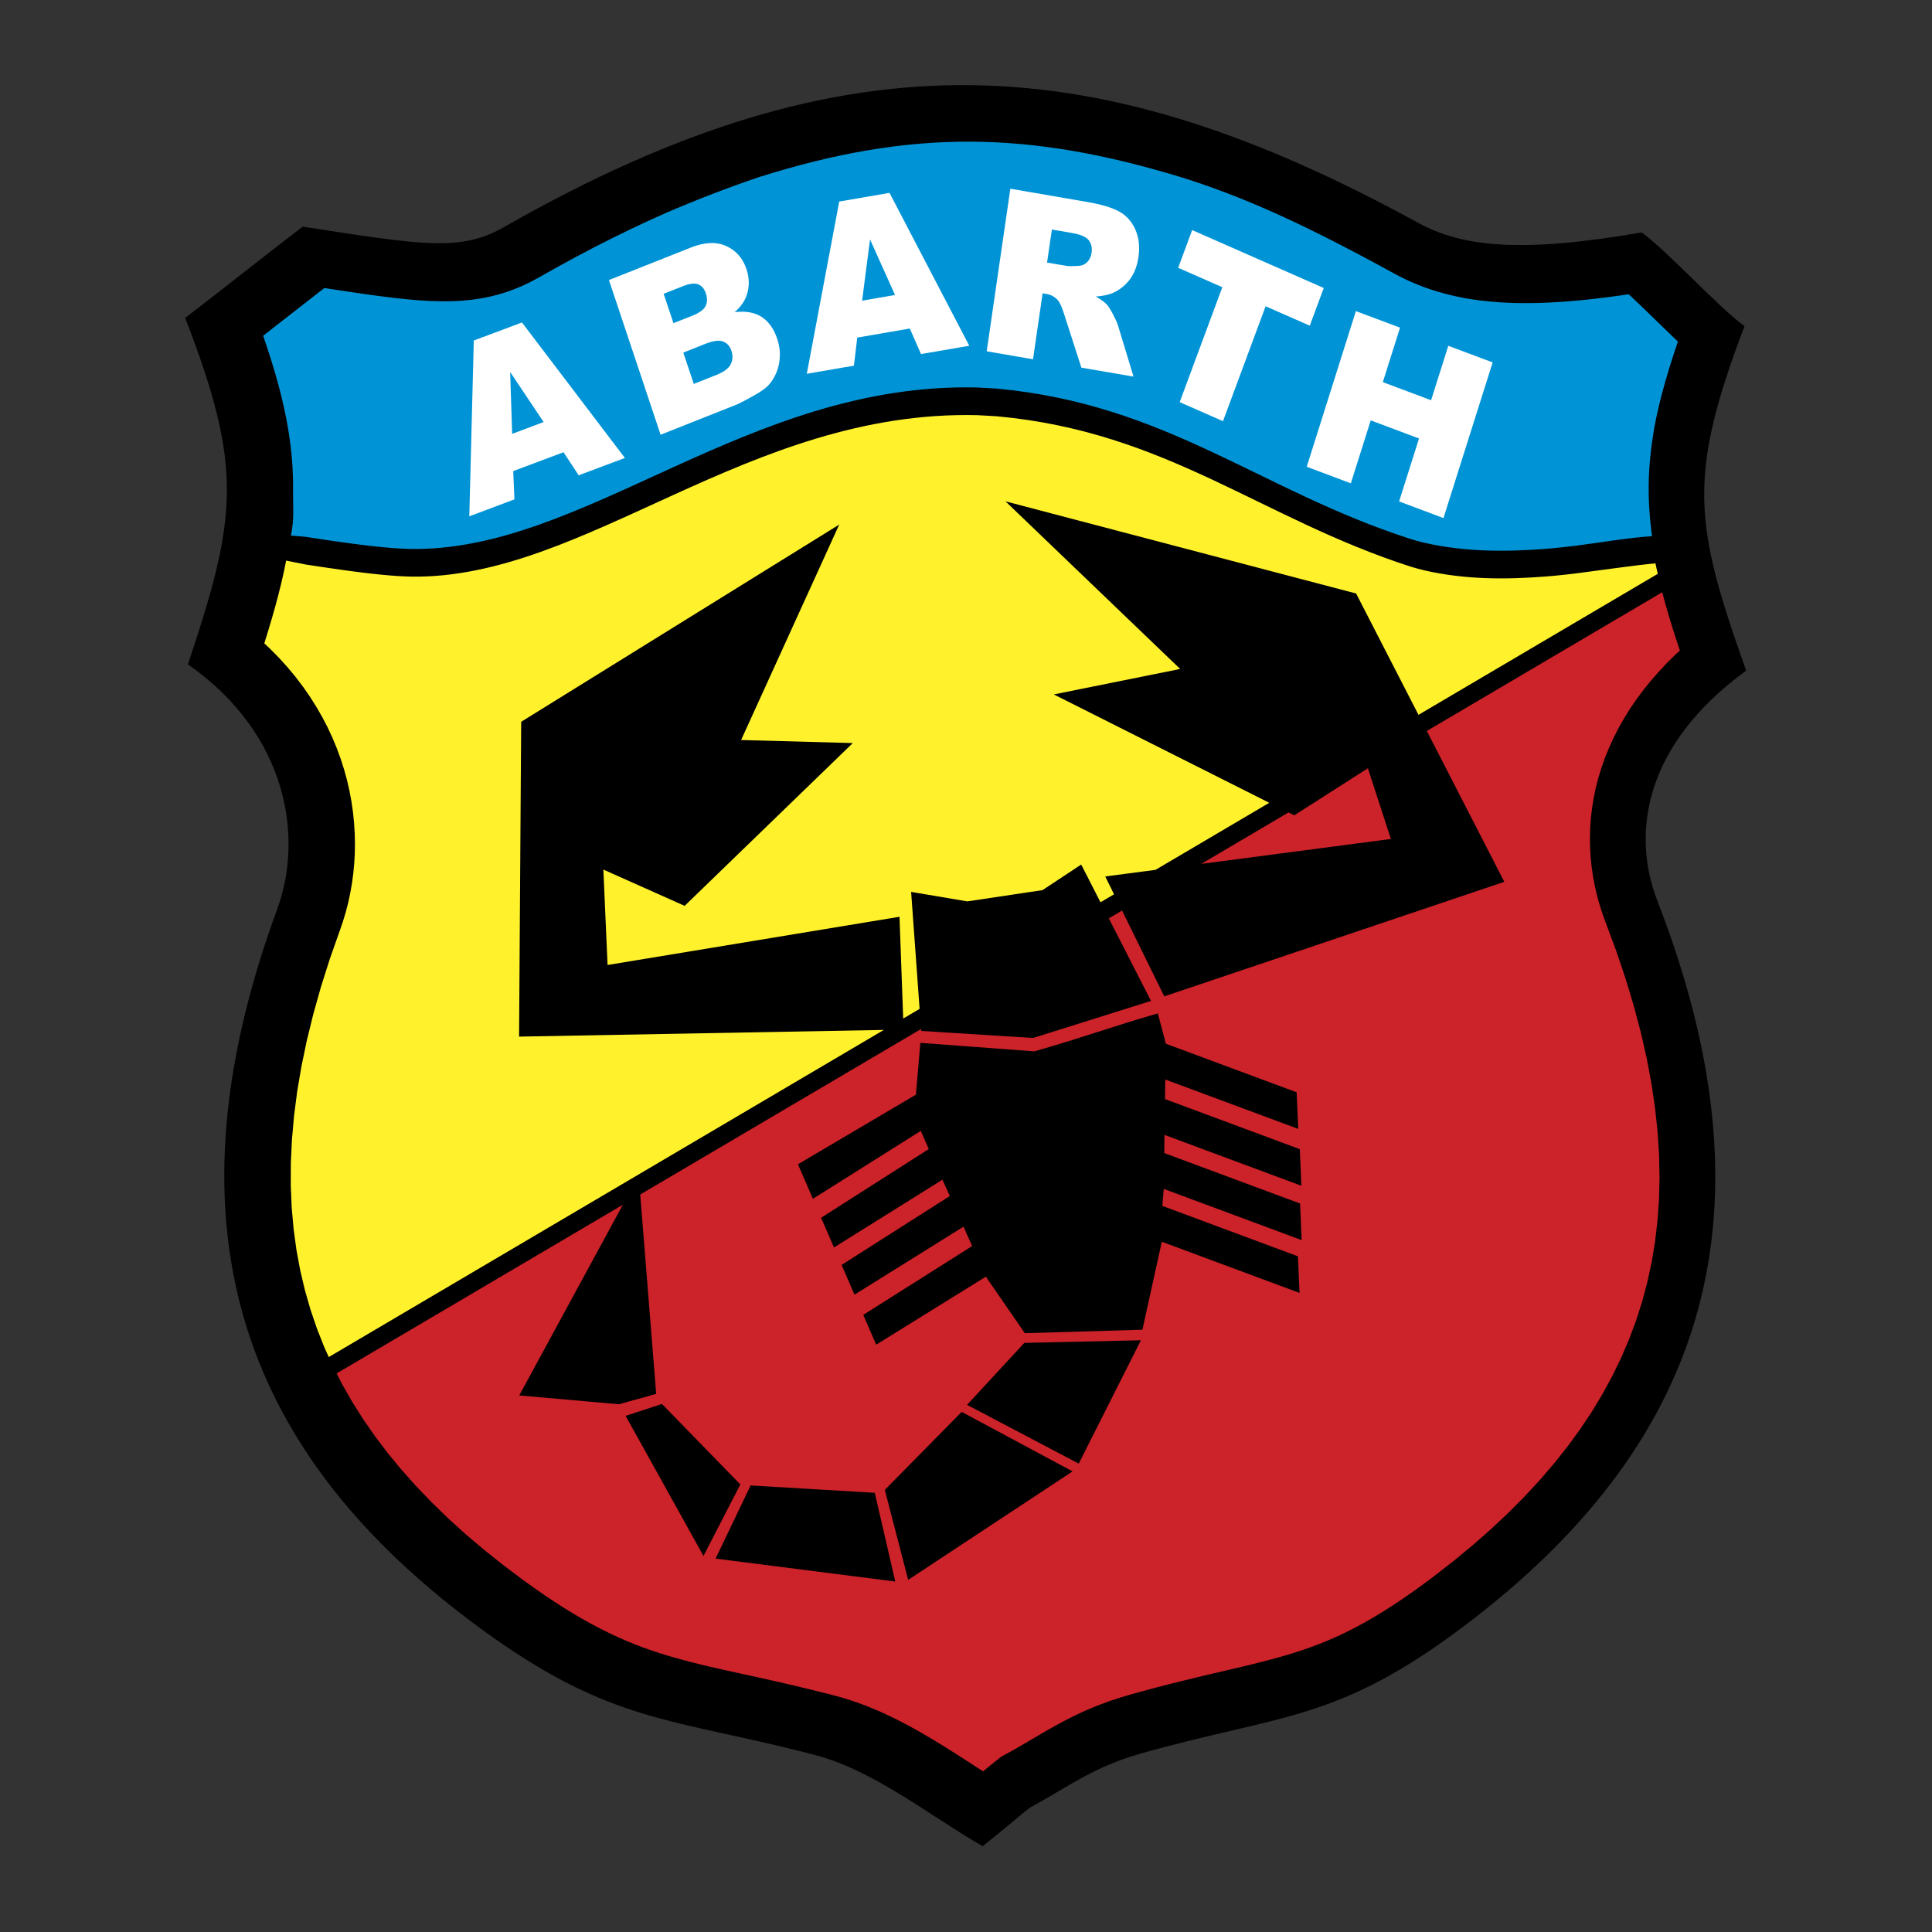<svg xmlns="http://www.w3.org/2000/svg" width="67" height="67" viewBox="0 0 67 67" fill="none"><rect x="0" y="0" width="67" height="67" fill="#333333" stroke="none"/><path fill-rule="evenodd" clip-rule="evenodd" d="M34.077 64.025C34.719 63.521 35.214 63.083 35.709 62.691C37.097 61.939 37.906 61.279 39.573 60.808C44.477 59.425 46.372 59.725 50.84 56.339C58.826 50.286 61.85 42.501 57.478 31.244C56.539 28.824 57.087 25.777 60.555 23.257C58.742 18.161 58.514 16.539 60.497 11.311C59.582 10.644 57.848 8.728 56.932 8.061C52.709 8.792 50.693 8.555 49.173 7.724C38.167 1.701 29.558 0.981 17.491 7.868C15.986 8.726 14.733 8.516 10.498 7.86C9.594 8.543 7.325 10.341 6.422 11.024C8.43 16.217 8.237 17.91 6.516 23.037C10.03 25.495 10.509 29.095 9.613 31.531C5.446 42.865 8.612 50.595 16.707 56.505C21.234 59.81 23.349 59.57 28.278 60.866C30.319 61.403 32.284 62.995 34.077 64.025Z" fill="black"></path><path fill-rule="evenodd" clip-rule="evenodd" d="M55.536 26.628L55.658 26.28L55.799 25.934L55.955 25.591L56.128 25.251L56.319 24.915L56.526 24.582L56.749 24.255L56.989 23.932L57.245 23.614L57.518 23.302L57.806 22.994L58.112 22.692L58.256 22.559L58.121 22.15L57.986 21.726L57.86 21.312L57.743 20.906L57.645 20.538L49.481 25.349L52.168 30.581L40.376 34.553L38.912 31.577L38.452 31.848L39.916 34.711L35.827 35.996L31.948 35.752L31.943 35.684L22.202 41.425L22.756 48.339L21.463 48.698L18.007 48.392L21.6 41.779L11.674 47.629L11.857 47.988L12.207 48.603L12.588 49.208L13.001 49.803L13.446 50.39L13.922 50.968L14.43 51.537L14.97 52.099L15.541 52.654L16.145 53.201L16.779 53.739L17.445 54.27L18.147 54.798L18.531 55.073L18.904 55.331L19.262 55.57L19.608 55.791L19.941 55.994L20.263 56.181L20.573 56.352L20.875 56.509L21.17 56.655L21.458 56.788L21.74 56.911L22.021 57.025L22.299 57.132L22.577 57.231L22.855 57.323L23.139 57.411L23.427 57.495L23.719 57.575L24.02 57.654L24.329 57.73L24.647 57.806L24.976 57.881L25.316 57.957L25.669 58.035L26.034 58.115L26.413 58.198L26.805 58.286L27.213 58.379L27.637 58.478L28.075 58.583L28.531 58.696L29.015 58.821L29.256 58.889L29.503 58.966L29.747 59.048L29.986 59.137L30.22 59.23L30.45 59.327L30.676 59.429L30.9 59.534L31.12 59.642L31.335 59.753L31.547 59.865L31.757 59.981L31.963 60.098L32.165 60.216L32.364 60.334L32.563 60.455L32.758 60.575L32.948 60.694L33.137 60.813L33.323 60.933L33.506 61.05L33.686 61.166L33.862 61.281L34.038 61.394L34.091 61.429L34.174 61.361L34.275 61.278L34.375 61.197L34.477 61.114L34.716 60.924L35.114 60.705L35.336 60.578L35.556 60.451L35.776 60.321L36 60.19L36.228 60.056L36.465 59.921L36.712 59.784L36.97 59.647L37.242 59.51L37.526 59.375L37.826 59.243L38.141 59.117L38.472 58.995L38.819 58.88L39.173 58.773L39.655 58.64L40.107 58.519L40.542 58.407L40.96 58.302L41.362 58.204L41.748 58.111L42.119 58.024L42.814 57.861L43.151 57.781L43.469 57.704L43.777 57.626L44.074 57.549L44.362 57.47L44.642 57.389L44.916 57.305L45.185 57.217L45.451 57.124L45.715 57.025L45.98 56.919L46.247 56.805L46.517 56.682L46.792 56.547L47.075 56.401L47.366 56.242L47.667 56.068L47.979 55.878L48.304 55.671L48.642 55.446L48.993 55.203L49.361 54.937L49.741 54.654L50.432 54.115L51.089 53.572L51.713 53.022L52.307 52.464L52.868 51.9L53.398 51.329L53.895 50.75L54.361 50.163L54.794 49.569L55.197 48.967L55.566 48.355L55.905 47.734L56.212 47.105L56.488 46.463L56.733 45.81L56.946 45.145L57.127 44.467L57.278 43.773L57.395 43.064L57.48 42.337L57.533 41.593L57.551 40.83L57.535 40.047L57.483 39.243L57.395 38.419L57.27 37.572L57.107 36.703L56.904 35.811L56.662 34.896L56.38 33.958L56.056 32.996L55.678 31.977L55.578 31.705L55.477 31.392L55.388 31.073L55.313 30.751L55.249 30.423L55.2 30.09L55.164 29.753L55.143 29.414L55.137 29.071L55.146 28.724L55.17 28.377L55.211 28.027L55.267 27.677L55.34 27.326L55.429 26.976L55.536 26.628ZM44.684 28.175L41.658 29.959L48.235 29.095L47.437 26.643L44.883 28.275L44.684 28.175ZM31.917 36.165L35.871 36.46C37.671 35.945 38.528 35.61 40.153 35.144L40.427 36.181V36.194L44.966 37.88L45.022 39.149L40.41 37.436L40.401 38.115L45.076 39.852L45.131 41.121L40.383 39.357L40.375 39.987L45.085 41.737L45.14 43.006L40.358 41.23L40.307 41.819L45.011 43.568L45.067 44.837L40.29 43.062L39.618 46.113L35.54 46.234L34.188 44.274L30.386 46.632L29.937 45.599L33.713 43.212L33.413 42.54L29.633 44.897L29.186 43.866L32.939 41.477L32.683 40.911L28.922 43.261L28.475 42.231L32.209 39.849L31.932 39.218L28.191 41.573L27.672 40.376L31.763 37.962L31.917 36.165ZM35.523 46.57L39.566 46.479L37.41 50.757L33.537 48.719L35.523 46.57ZM33.35 48.963L37.196 51.026L31.495 54.788L30.685 51.668L33.35 48.963ZM30.336 51.769L31.047 54.846L24.817 54.051L26.03 51.514L30.336 51.769ZM25.674 51.479L24.396 53.959L21.696 49.101L22.956 48.688L25.674 51.479Z" fill="#CC2229"></path><path fill-rule="evenodd" clip-rule="evenodd" d="M54.657 19.885L54.302 19.926L53.956 19.962L53.62 19.992C52.189 20.102 50.809 20.101 49.404 19.782L49.166 19.721L48.934 19.655C43.706 17.973 40.469 14.973 34.557 14.435L33.903 14.398C25.928 14.204 20.318 20.091 14.254 19.997L14.014 19.988L13.77 19.975L13.519 19.956L13.265 19.933L13.005 19.907L12.737 19.877L12.461 19.843L12.176 19.806L11.881 19.766L11.575 19.722L11.257 19.676L10.927 19.626L10.583 19.574L9.923 19.441L9.846 19.818L9.756 20.217L9.655 20.622L9.546 21.032L9.427 21.45L9.3 21.877L9.166 22.311L9.357 22.49L9.672 22.809L9.968 23.136L10.246 23.47L10.506 23.812L10.748 24.159L10.97 24.511L11.175 24.867L11.362 25.227L11.531 25.59L11.683 25.956L11.817 26.323L11.935 26.692L12.036 27.061L12.12 27.429L12.188 27.795L12.241 28.162L12.278 28.526L12.301 28.886L12.309 29.244L12.304 29.6L12.284 29.951L12.251 30.296L12.205 30.638L12.146 30.974L12.075 31.306L11.991 31.631L11.895 31.95L11.8 32.227L11.438 33.254L11.131 34.222L10.866 35.165L10.64 36.084L10.454 36.98L10.306 37.851L10.197 38.7L10.124 39.526L10.086 40.33L10.084 41.113L10.116 41.876L10.182 42.619L10.28 43.344L10.411 44.051L10.574 44.741L10.768 45.417L10.993 46.079L11.249 46.726L11.401 47.062L30.651 35.717L18.001 35.949L18.074 25.031L29.103 18.192L25.701 25.663L29.574 25.769L23.743 31.414L20.924 30.156L21.07 33.465L31.194 31.793L31.322 35.322L31.891 34.987L31.597 30.93L33.545 31.259L36.153 30.869L37.495 29.981L38.164 31.289L38.634 31.013L38.329 30.395L40.071 30.166L44.017 27.84L36.545 24.082L40.927 23.199L34.869 17.386L47.029 20.582L49.192 24.79L57.49 19.9L57.448 19.718L57.409 19.537C56.741 19.595 55.377 19.794 54.657 19.885Z" fill="#FFF22D"></path><path fill-rule="evenodd" clip-rule="evenodd" d="M57.291 18.596C57.113 17.271 57.139 16.219 57.359 14.889L57.438 14.483L57.53 14.072L57.634 13.656L57.751 13.232L57.878 12.799L58.018 12.357L58.169 11.902L58.189 11.847L58.168 11.827L57.916 11.585L57.664 11.341L57.414 11.098L57.168 10.859L56.929 10.628L56.698 10.408L56.483 10.205L56.482 10.204L56.282 10.234L55.907 10.286L55.543 10.332L55.188 10.374L54.842 10.41L54.507 10.44L54.18 10.466L53.86 10.485L53.547 10.5L53.243 10.509L52.946 10.512L52.655 10.51L52.37 10.503L52.093 10.489L51.821 10.47L51.553 10.445L51.291 10.415L51.035 10.378L50.782 10.336L50.535 10.287L50.291 10.231L50.054 10.17L49.821 10.104L49.593 10.03L49.369 9.951L49.153 9.867L48.94 9.778L48.73 9.681L48.529 9.582L48.349 9.486L48.049 9.323L47.764 9.168L47.481 9.016L47.201 8.866L46.922 8.719L46.643 8.574L46.366 8.431L46.092 8.291L45.819 8.153L45.545 8.018L45.273 7.884L45 7.754L44.73 7.626L44.459 7.501L44.188 7.378L43.918 7.259L43.648 7.142L43.377 7.028L43.105 6.916L42.834 6.808L42.561 6.702L42.287 6.599L42.013 6.499L41.738 6.402L41.461 6.308L41.181 6.216L40.901 6.128C35.68 4.549 31.649 4.462 26.317 6.143C25.231 6.512 24.159 6.925 23.106 7.379L22.469 7.665L21.837 7.963L21.207 8.271L20.58 8.59L19.956 8.919L19.336 9.257L18.701 9.614L18.523 9.712L18.321 9.815L18.115 9.912L17.904 10.001L17.686 10.085L17.464 10.159L17.24 10.225L17.012 10.281L16.783 10.33L16.552 10.369L16.318 10.4L16.086 10.423L15.852 10.438L15.616 10.447L15.38 10.449L15.142 10.445L14.902 10.437L14.658 10.423L14.406 10.405L14.152 10.382L13.893 10.356L13.625 10.326L13.348 10.292L13.064 10.255L12.77 10.215L12.463 10.171L12.145 10.125L11.815 10.075L11.471 10.023L11.249 9.989L11.086 10.115L10.816 10.326L10.532 10.547L10.24 10.775L9.943 11.005L9.646 11.237L9.352 11.467L9.125 11.644L9.263 12.049L9.405 12.491L9.536 12.922L9.655 13.345L9.762 13.761L9.857 14.173L9.94 14.579L10.01 14.981L10.068 15.382L10.112 15.78L10.143 16.176L10.16 16.57L10.164 16.964C10.151 17.511 10.217 17.962 10.09 18.573L10.577 18.614L10.921 18.666L11.251 18.716L11.569 18.763L11.875 18.806L12.169 18.846L12.454 18.884L12.73 18.917L12.998 18.948L13.258 18.974L13.512 18.997L13.763 19.015L14.007 19.029L14.247 19.037C20.311 19.131 25.921 13.243 33.896 13.438L34.55 13.475C40.462 14.014 43.699 17.013 48.927 18.695L49.16 18.762L49.397 18.823C50.802 19.141 52.182 19.143 53.613 19.033L53.949 19.002L54.295 18.966L54.65 18.925C55.33 18.84 56.606 18.627 57.291 18.596Z" fill="#0094D6"></path><path fill-rule="evenodd" clip-rule="evenodd" d="M47.021 10.789L48.552 11.363L47.955 13.252L49.629 13.88L50.226 11.992L51.764 12.568L50.058 17.966L48.52 17.389L49.21 15.206L47.536 14.578L46.846 16.761L45.316 16.187L47.021 10.789ZM41.343 7.979L45.906 9.987L45.422 11.294L43.89 10.621L42.412 14.606L40.911 13.945L42.389 9.96L40.858 9.287L41.343 7.979ZM36.311 9.105L36.987 9.221C37.059 9.234 37.203 9.233 37.42 9.218C37.53 9.213 37.625 9.169 37.707 9.086C37.786 9.003 37.836 8.9 37.854 8.777C37.88 8.594 37.848 8.446 37.756 8.33C37.664 8.214 37.473 8.131 37.181 8.081L36.479 7.959L36.311 9.105ZM34.218 12.182L35.038 6.544L37.703 7.004C38.197 7.089 38.569 7.2 38.815 7.338C39.063 7.475 39.249 7.682 39.373 7.961C39.497 8.238 39.532 8.556 39.481 8.915C39.435 9.228 39.334 9.486 39.18 9.693C39.027 9.895 38.826 10.056 38.594 10.159C38.444 10.224 38.246 10.267 38.001 10.283C38.181 10.386 38.309 10.479 38.387 10.564C38.438 10.62 38.51 10.733 38.6 10.904C38.689 11.075 38.748 11.204 38.773 11.293L39.309 13.06L37.501 12.749L36.898 10.878C36.822 10.637 36.746 10.475 36.67 10.393C36.571 10.288 36.44 10.219 36.298 10.196L36.157 10.171L35.824 12.459L34.218 12.182ZM31.039 10.23L30.172 8.303L29.897 10.428L31.039 10.23ZM31.551 11.393L29.729 11.707L29.613 12.681L27.979 12.963L29.104 6.989L30.848 6.689L33.614 11.991L31.94 12.279L31.551 11.393ZM24.06 13.314L24.836 13.006C25.099 12.902 25.266 12.779 25.339 12.636C25.413 12.492 25.421 12.334 25.364 12.163C25.312 12.004 25.216 11.898 25.077 11.844C24.939 11.791 24.736 11.815 24.469 11.921L23.696 12.228L24.06 13.314ZM23.355 11.207L24.017 10.945C24.255 10.85 24.405 10.74 24.469 10.614C24.532 10.488 24.535 10.341 24.479 10.173C24.427 10.017 24.34 9.913 24.218 9.862C24.094 9.811 23.918 9.831 23.687 9.923L23.015 10.189L23.355 11.207ZM21.118 9.712L23.966 8.582C24.441 8.394 24.849 8.378 25.188 8.534C25.528 8.689 25.761 8.956 25.887 9.333C25.993 9.65 25.994 9.958 25.888 10.257C25.817 10.456 25.681 10.646 25.477 10.826C25.861 10.778 26.175 10.835 26.417 10.993C26.659 11.153 26.837 11.404 26.951 11.745C27.043 12.008 27.068 12.29 27.024 12.566C26.983 12.828 26.876 13.075 26.713 13.286C26.613 13.416 26.439 13.551 26.194 13.69C25.867 13.874 25.649 13.989 25.536 14.034L22.909 15.076L21.118 9.712ZM18.853 14.636L17.692 12.901L17.761 15.046L18.853 14.636ZM19.543 15.683L17.798 16.337L17.84 17.318L16.275 17.905L16.431 11.809L18.101 11.183L21.67 15.881L20.068 16.483L19.543 15.683Z" fill="white"></path></svg>